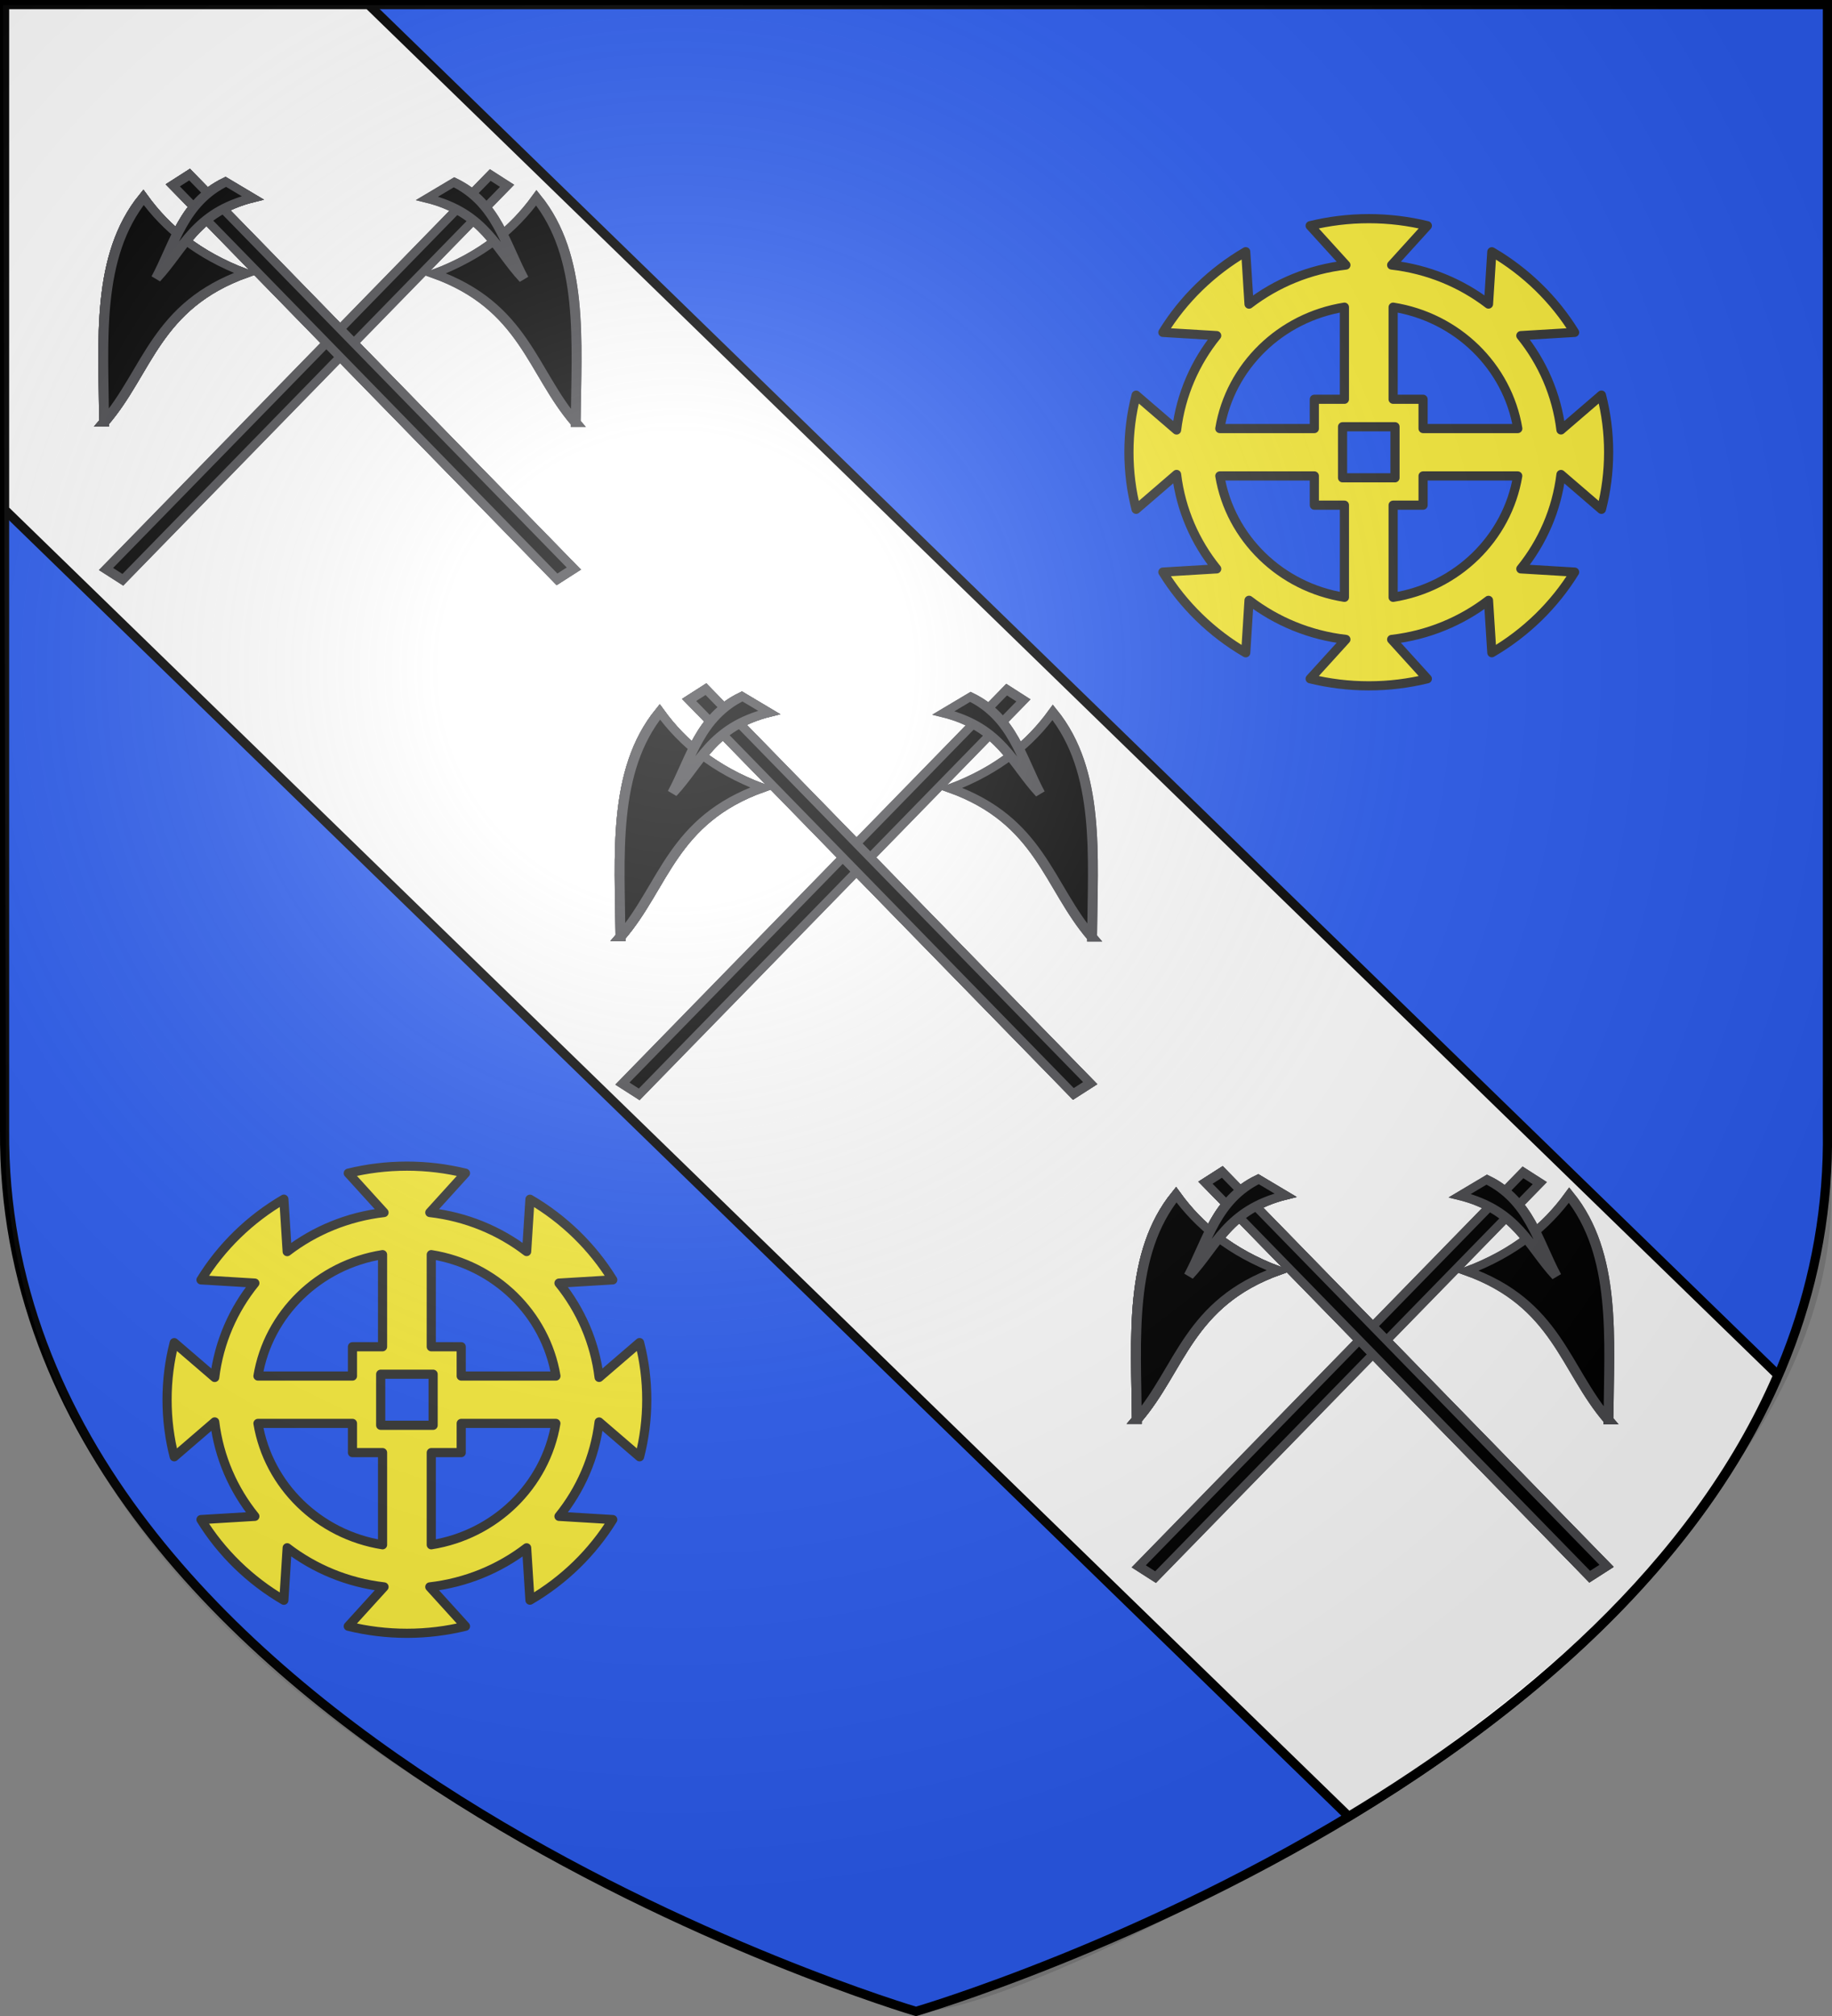<?xml version="1.0" encoding="UTF-8" standalone="no"?>
<svg
   width="600"
   height="660"
   viewBox="-300 -300 600 660"
   id="svg4761"
   version="1.1"
   inkscape:version="1.1.2 (b8e25be833, 2022-02-05)"
   sodipodi:docname="AA.svg"
   xmlns:inkscape="http://www.inkscape.org/namespaces/inkscape"
   xmlns:sodipodi="http://sodipodi.sourceforge.net/DTD/sodipodi-0.dtd"
   xmlns:xlink="http://www.w3.org/1999/xlink"
   xmlns="http://www.w3.org/2000/svg"
   xmlns:svg="http://www.w3.org/2000/svg"
   xmlns:rdf="http://www.w3.org/1999/02/22-rdf-syntax-ns#"
   xmlns:cc="http://creativecommons.org/ns#"
   xmlns:dc="http://purl.org/dc/elements/1.1/">
  <rect x="-300" y="-300" width="600" height="660" fill="#808080" stroke="none"/>
  <sodipodi:namedview
     pagecolor="#ffffff"
     bordercolor="#666666"
     borderopacity="1"
     objecttolerance="10"
     gridtolerance="10"
     guidetolerance="10"
     inkscape:pageopacity="0"
     inkscape:pageshadow="2"
     inkscape:window-width="2560"
     inkscape:window-height="1525"
     id="namedview4786"
     showgrid="false"
     inkscape:zoom="1.194462"
     inkscape:cx="167.02081"
     inkscape:cy="320.22786"
     inkscape:window-x="-9"
     inkscape:window-y="-9"
     inkscape:window-maximized="1"
     inkscape:current-layer="layer4"
     showguides="false"
     inkscape:guide-bbox="true"
     inkscape:pagecheckerboard="0"
     inkscape:document-rotation="0">
    <inkscape:grid
       type="xygrid"
       id="grid3023" />
    <sodipodi:guide
       orientation="0,1"
       position="-380,90"
       id="guide3089"
       inkscape:locked="false" />
  </sodipodi:namedview>
  <defs
     id="defs4763">
    <linearGradient
       id="linearGradient2893">
      <stop
         style="stop-color:white;stop-opacity:0.314;"
         offset="0"
         id="stop2895" />
      <stop
         id="stop2897"
         offset="0.19"
         style="stop-color:white;stop-opacity:0.251;" />
      <stop
         style="stop-color:#6b6b6b;stop-opacity:0.125;"
         offset="0.6"
         id="stop2901" />
      <stop
         style="stop-color:black;stop-opacity:0.125;"
         offset="1"
         id="stop2899" />
    </linearGradient>
    <radialGradient
       inkscape:collect="always"
       xlink:href="#linearGradient2893"
       id="radialGradient3163"
       gradientUnits="userSpaceOnUse"
       gradientTransform="matrix(1.353,0,0,1.349,-76.24,-84.357)"
       cx="221.445"
       cy="226.331"
       fx="221.445"
       fy="226.331"
       r="300" />
    <style
       type="text/css"
       id="style33">
  .Rand2 { stroke: #202020; stroke-width:30; }
  .Rand4 { stroke: #202020; stroke-width:60; }
  .Rand6 { stroke: #202020; stroke-width:90; }
  .Schwarz { fill: #000000; }
  .Blau { fill: #0000ff; }
  .Gold { fill: #ffef00; }
  .Silber { fill: #ffffff; }
  </style>
    <g
       id="s">
      <g
         id="c">
        <path
           transform="matrix(0.951,0.309,-0.309,0.951,0,-1)"
           d="M 0,0 L 0,1 L 0.5,1 L 0,0 z "
           id="t" />
        <use
           height="540"
           width="810"
           y="0"
           x="0"
           id="use2144"
           transform="scale(-1,1)"
           xlink:href="#t" />
      </g>
      <g
         id="a">
        <use
           height="540"
           width="810"
           y="0"
           x="0"
           id="use2147"
           transform="matrix(0.309,0.951,-0.951,0.309,0,0)"
           xlink:href="#c" />
        <use
           height="540"
           width="810"
           y="0"
           x="0"
           id="use2149"
           transform="matrix(-0.809,0.588,-0.588,-0.809,0,0)"
           xlink:href="#c" />
      </g>
      <use
         height="540"
         width="810"
         y="0"
         x="0"
         id="use2151"
         transform="scale(-1,1)"
         xlink:href="#a" />
    </g>
    <g
       id="s-1">
      <g
         id="c-1">
        <path
           transform="matrix(0.951,0.309,-0.309,0.951,0,-1)"
           d="M 0,0 L 0,1 L 0.5,1 L 0,0 z "
           id="t-8" />
        <use
           height="540"
           width="810"
           y="0"
           x="0"
           id="use2144-5"
           transform="scale(-1,1)"
           xlink:href="#t-8" />
      </g>
      <g
         id="a-2">
        <use
           height="540"
           width="810"
           y="0"
           x="0"
           id="use2147-0"
           transform="matrix(0.309,0.951,-0.951,0.309,0,0)"
           xlink:href="#c-1" />
        <use
           height="540"
           width="810"
           y="0"
           x="0"
           id="use2149-1"
           transform="matrix(-0.809,0.588,-0.588,-0.809,0,0)"
           xlink:href="#c-1" />
      </g>
      <use
         height="540"
         width="810"
         y="0"
         x="0"
         id="use2151-1"
         transform="scale(-1,1)"
         xlink:href="#a-2" />
    </g>
    <g
       id="s-4">
      <g
         id="c-7">
        <path
           id="t-4"
           d="M 0,0 L 0,1 L 0.5,1 L 0,0 z "
           transform="matrix(0.951,0.309,-0.309,0.951,0,-1)" />
        <use
           xlink:href="#t-4"
           transform="scale(-1,1)"
           id="use2144-1"
           x="0"
           y="0"
           width="810"
           height="540" />
      </g>
      <g
         id="a-8">
        <use
           xlink:href="#c-7"
           transform="matrix(0.309,0.951,-0.951,0.309,0,0)"
           id="use2147-08"
           x="0"
           y="0"
           width="810"
           height="540" />
        <use
           xlink:href="#c-7"
           transform="matrix(-0.809,0.588,-0.588,-0.809,0,0)"
           id="use2149-8"
           x="0"
           y="0"
           width="810"
           height="540" />
      </g>
      <use
         xlink:href="#a-8"
         transform="scale(-1,1)"
         id="use2151-17"
         x="0"
         y="0"
         width="810"
         height="540" />
    </g>
    <g
       id="s-5">
      <g
         id="c-11">
        <path
           transform="matrix(0.951,0.309,-0.309,0.951,0,-1)"
           d="M 0,0 L 0,1 L 0.5,1 L 0,0 z"
           id="t-6" />
        <use
           height="540"
           width="810"
           y="0"
           x="0"
           id="use2144-19"
           transform="scale(-1,1)"
           xlink:href="#t-6" />
      </g>
      <g
         id="a-3">
        <use
           height="540"
           width="810"
           y="0"
           x="0"
           id="use2147-4"
           transform="matrix(0.309,0.951,-0.951,0.309,0,0)"
           xlink:href="#c-11" />
        <use
           height="540"
           width="810"
           y="0"
           x="0"
           id="use2149-7"
           transform="matrix(-0.809,0.588,-0.588,-0.809,0,0)"
           xlink:href="#c-11" />
      </g>
      <use
         height="540"
         width="810"
         y="0"
         x="0"
         id="use2151-9"
         transform="scale(-1,1)"
         xlink:href="#a-3" />
    </g>
    <g
       id="s-5-4">
      <g
         id="c-11-0">
        <path
           id="t-6-6"
           d="M 0,0 L 0,1 L 0.5,1 L 0,0 z"
           transform="matrix(0.951,0.309,-0.309,0.951,0,-1)" />
        <use
           xlink:href="#t-6-6"
           transform="scale(-1,1)"
           id="use2144-19-5"
           x="0"
           y="0"
           width="810"
           height="540" />
      </g>
      <g
         id="a-3-3">
        <use
           xlink:href="#c-11-0"
           transform="matrix(0.309,0.951,-0.951,0.309,0,0)"
           id="use2147-4-8"
           x="0"
           y="0"
           width="810"
           height="540" />
        <use
           xlink:href="#c-11-0"
           transform="matrix(-0.809,0.588,-0.588,-0.809,0,0)"
           id="use2149-7-5"
           x="0"
           y="0"
           width="810"
           height="540" />
      </g>
      <use
         xlink:href="#a-3-3"
         transform="scale(-1,1)"
         id="use2151-9-1"
         x="0"
         y="0"
         width="810"
         height="540" />
    </g>
    <g
       id="s-4-6">
      <g
         id="c-7-7">
        <path
           transform="matrix(0.951,0.309,-0.309,0.951,0,-1)"
           d="M 0,0 L 0,1 L 0.5,1 L 0,0 z "
           id="t-4-1" />
        <use
           height="540"
           width="810"
           y="0"
           x="0"
           id="use2144-1-8"
           transform="scale(-1,1)"
           xlink:href="#t-4-1" />
      </g>
      <g
         id="a-8-4">
        <use
           height="540"
           width="810"
           y="0"
           x="0"
           id="use2147-08-9"
           transform="matrix(0.309,0.951,-0.951,0.309,0,0)"
           xlink:href="#c-7-7" />
        <use
           height="540"
           width="810"
           y="0"
           x="0"
           id="use2149-8-7"
           transform="matrix(-0.809,0.588,-0.588,-0.809,0,0)"
           xlink:href="#c-7-7" />
      </g>
      <use
         height="540"
         width="810"
         y="0"
         x="0"
         id="use2151-17-3"
         transform="scale(-1,1)"
         xlink:href="#a-8-4" />
    </g>
    <g
       id="s-1-3">
      <g
         id="c-1-0">
        <path
           id="t-8-4"
           d="M 0,0 L 0,1 L 0.5,1 L 0,0 z "
           transform="matrix(0.951,0.309,-0.309,0.951,0,-1)" />
        <use
           xlink:href="#t-8-4"
           transform="scale(-1,1)"
           id="use2144-5-8"
           x="0"
           y="0"
           width="810"
           height="540" />
      </g>
      <g
         id="a-2-5">
        <use
           xlink:href="#c-1-0"
           transform="matrix(0.309,0.951,-0.951,0.309,0,0)"
           id="use2147-0-5"
           x="0"
           y="0"
           width="810"
           height="540" />
        <use
           xlink:href="#c-1-0"
           transform="matrix(-0.809,0.588,-0.588,-0.809,0,0)"
           id="use2149-1-5"
           x="0"
           y="0"
           width="810"
           height="540" />
      </g>
      <use
         xlink:href="#a-2-5"
         transform="scale(-1,1)"
         id="use2151-1-4"
         x="0"
         y="0"
         width="810"
         height="540" />
    </g>
    <g
       id="s-0">
      <g
         id="c-8">
        <path
           id="t-40"
           d="M 0,0 L 0,1 L 0.5,1 L 0,0 z "
           transform="matrix(0.951,0.309,-0.309,0.951,0,-1)" />
        <use
           xlink:href="#t-40"
           transform="scale(-1,1)"
           id="use2144-4"
           x="0"
           y="0"
           width="810"
           height="540" />
      </g>
      <g
         id="a-6">
        <use
           xlink:href="#c-8"
           transform="matrix(0.309,0.951,-0.951,0.309,0,0)"
           id="use2147-46"
           x="0"
           y="0"
           width="810"
           height="540" />
        <use
           xlink:href="#c-8"
           transform="matrix(-0.809,0.588,-0.588,-0.809,0,0)"
           id="use2149-4"
           x="0"
           y="0"
           width="810"
           height="540" />
      </g>
      <use
         xlink:href="#a-6"
         transform="scale(-1,1)"
         id="use2151-3"
         x="0"
         y="0"
         width="810"
         height="540" />
    </g>
    <style
       id="style33-5"
       type="text/css">
  .Rand2 { stroke: #202020; stroke-width:30; }
  .Rand4 { stroke: #202020; stroke-width:60; }
  .Rand6 { stroke: #202020; stroke-width:90; }
  .Schwarz { fill: #000000; }
  .Blau { fill: #0000ff; }
  .Gold { fill: #ffef00; }
  .Silber { fill: #ffffff; }
  </style>
  </defs>
  <g
     id="layer4"
     inkscape:label="Fond écu"
     inkscape:groupmode="layer"
     style="display:inline">
    <path
       sodipodi:nodetypes="cccccc"
       d="M -9.9999999e-6,358.5 C -9.9999999e-6,358.5 -300,270 -298.5,70 c 0,-285.746 0,-368.5 0,-368.5 H 298.5 V 70 c 3.042,200.43 -298.5,288.5 -298.5,288.5 z"
       style="display:inline;fill:#2b5df2;stroke:#000000;stroke-width:3;stroke-linecap:butt;stroke-linejoin:miter;stroke-miterlimit:4;stroke-dasharray:none;stroke-opacity:1"
       id="path1411-0"
       inkscape:export-xdpi="144"
       inkscape:export-ydpi="144"
       inkscape:connector-curvature="0" />
    <path
       id="path1411-0-7"
       style="display:inline;fill:#ffffff;stroke:#000000;stroke-width:3;stroke-linecap:butt;stroke-linejoin:miter;stroke-miterlimit:4;stroke-dasharray:none;stroke-opacity:1"
       d="m -298.5,-298.5 v 165.318 L 141.715,294.68 C 197.786,260.896 255.129,213.142 282.291,150.152 L -179.314,-298.5 Z" />
    <g
       id="g2899"
       transform="translate(-2.372,-4)">
      <g
         id="g2728-2"
         transform="matrix(-0.467,0.165,0.138,0.387,-195.969,172.007)"
         style="display:inline;fill:#000000;stroke:#4a4a4e;stroke-width:6.645;stroke-miterlimit:4;stroke-dasharray:none;stroke-opacity:1">
        <path
           id="rect2056-7"
           style="fill:#000000;stroke:#4a4a4e;stroke-width:6.645;stroke-miterlimit:4;stroke-dasharray:none;stroke-opacity:1"
           d="m -597.9,-371.032 326.789,193.959 -8.089,12.569 -326.789,-193.959 z" />
        <path
           id="rect2081-0-5"
           style="display:inline;fill:#000000;stroke:#4a4a4e;stroke-width:6.645;stroke-miterlimit:4;stroke-dasharray:none;stroke-opacity:1"
           d="m -596.144,-162.261 c 16.063,-50.004 6.055,-101.333 55.254,-149.652 -34.168,-0.836 -59.701,-12.45 -80.655,-29.779 -16.694,57.064 6.947,118.531 25.401,179.431 z"
           sodipodi:nodetypes="cccc" />
        <path
           id="rect2081-9"
           style="fill:#000000;stroke:#4a4a4e;stroke-width:6.645;stroke-miterlimit:4;stroke-dasharray:none;stroke-opacity:1"
           d="m -595.702,-284.053 c 3.939,-31.202 0.026,-64.298 21.989,-91.151 l 20.346,4.908 c -32.796,25.999 -31.777,56.973 -42.336,86.243 z"
           sodipodi:nodetypes="cccc" />
      </g>
      <g
         id="g2728"
         transform="matrix(0.467,0.165,-0.138,0.387,161.593,171.858)"
         style="fill:#000000;stroke:#4a4a4e;stroke-width:6.645;stroke-miterlimit:4;stroke-dasharray:none;stroke-opacity:1">
        <path
           id="rect2056"
           style="fill:#000000;stroke:#4a4a4e;stroke-width:6.645;stroke-miterlimit:4;stroke-dasharray:none;stroke-opacity:1"
           d="m -597.9,-371.032 326.789,193.959 -8.089,12.569 -326.789,-193.959 z" />
        <path
           id="rect2081-0"
           style="display:inline;fill:#000000;stroke:#4a4a4e;stroke-width:6.645;stroke-miterlimit:4;stroke-dasharray:none;stroke-opacity:1"
           d="m -596.144,-162.261 c 16.063,-50.004 6.055,-101.333 55.254,-149.652 -34.168,-0.836 -59.701,-12.45 -80.655,-29.779 -16.694,57.064 6.947,118.531 25.401,179.431 z"
           sodipodi:nodetypes="cccc" />
        <path
           id="rect2081"
           style="fill:#000000;stroke:#4a4a4e;stroke-width:6.645;stroke-miterlimit:4;stroke-dasharray:none;stroke-opacity:1"
           d="m -595.702,-284.053 c 3.939,-31.202 0.026,-64.298 21.989,-91.151 l 20.346,4.908 c -32.796,25.999 -31.777,56.973 -42.336,86.243 z"
           sodipodi:nodetypes="cccc" />
      </g>
      <use
         x="0"
         y="0"
         xlink:href="#g2728"
         id="use2879"
         width="100%"
         height="100%" />
      <use
         x="0"
         y="0"
         xlink:href="#g2728-2"
         id="use2881"
         width="100%"
         height="100%" />
      <use
         x="0"
         y="0"
         xlink:href="#g2728"
         id="use2883"
         width="100%"
         height="100%" />
      <use
         x="0"
         y="0"
         xlink:href="#use2879"
         id="use2885"
         width="100%"
         height="100%" />
    </g>
    <use
       x="0"
       y="0"
       xlink:href="#g2899"
       id="use2901"
       width="100%"
       height="100%"
       transform="translate(169.114,158.044)" />
    <use
       x="0"
       y="0"
       xlink:href="#g2899"
       id="use2983"
       width="100%"
       height="100%"
       transform="translate(-169.114,-168.463)" />
  </g>
  <g
     id="layer3"
     inkscape:label="Meubles"
     inkscape:groupmode="layer"
     style="display:inline">
    <path
       sodipodi:nodetypes="cccccc"
       d="M -9.9913953e-6,358.5 C -9.9913953e-6,358.5 -300,270 -298.5,70 c 0,-285.746 0,-368.5 0,-368.5 H 298.5 V 70 C 301.542,270.43 -9.9913952e-6,358.5 -9.9913952e-6,358.5 Z"
       style="display:inline;fill:none;stroke:none"
       id="path1411-1-2-1"
       inkscape:export-xdpi="144"
       inkscape:export-ydpi="144"
       inkscape:connector-curvature="0" />
    <path
       sodipodi:nodetypes="cccccc"
       d="M -9.9913953e-6,358.5 C -9.9913953e-6,358.5 -300,270 -298.5,70 c 0,-285.746 0,-368.5 0,-368.5 H 298.5 V 70 C 301.542,270.43 -9.9913952e-6,358.5 -9.9913952e-6,358.5 Z"
       style="display:inline;fill:none;stroke:none"
       id="path1411-1-2-2"
       inkscape:export-xdpi="144"
       inkscape:export-ydpi="144"
       inkscape:connector-curvature="0" />
    <path
       fill="#fcef3c"
       stroke="#000000"
       stroke-linejoin="round"
       stroke-miterlimit="1"
       stroke-width="3"
       d="m -166.733,81.768 c -6.62,0 -13.059,0.809 -19.202,2.313 l 11.705,12.878 c -11.888,1.366 -22.771,5.93 -31.714,12.793 l -1.09,-17.164 c -11.128,6.488 -20.468,15.584 -27.136,26.414 l 17.633,1.061 c -7.058,8.706 -11.742,19.312 -13.143,30.89 l -13.252,-11.393 c -1.544,5.979 -2.354,12.227 -2.354,18.67 0,6.443 0.81,12.712 2.354,18.691 l 13.252,-11.414 c 1.401,11.58 6.085,22.201 13.143,30.911 l -17.633,1.061 c 6.669,10.83 16.008,19.925 27.136,26.414 l 1.09,-17.185 c 8.943,6.866 19.825,11.447 31.714,12.814 l -11.705,12.878 c 6.143,1.503 12.583,2.313 19.202,2.313 6.618,0 13.039,-0.81 19.181,-2.313 l -11.683,-12.878 c 11.885,-1.363 22.773,-5.933 31.714,-12.793 l 1.09,17.142 c 11.115,-6.486 20.451,-15.574 27.115,-26.392 l -17.611,-1.061 c 7.051,-8.705 11.74,-19.318 13.143,-30.89 l 13.252,11.393 c 1.544,-5.979 2.354,-12.248 2.354,-18.691 0,-6.45 -0.807,-12.706 -2.354,-18.691 l -13.252,11.393 c -1.403,-11.57 -6.093,-22.168 -13.143,-30.869 l 17.611,-1.061 C -105.98,108.183 -115.317,99.095 -126.431,92.609 l -1.09,17.121 c -8.94,-6.857 -19.828,-11.41 -31.714,-12.772 l 11.683,-12.878 c -6.142,-1.502 -12.562,-2.313 -19.181,-2.313 z m -7.977,28.981 v 30.148 h -9.852 v 9.59 h -30.951 c 3.393,-20.352 19.894,-36.429 40.803,-39.737 z m 15.955,0 c 20.916,3.3 37.434,19.378 40.824,39.737 h -31.016 v -9.59 h -9.808 z m -16.565,39.143 h 17.175 v 16.718 h -17.175 z m -40.192,16.103 h 30.951 v 9.568 h 9.852 v 30.169 c -20.902,-3.31 -37.402,-19.392 -40.803,-39.737 z m 66.566,0 h 30.994 c -3.398,20.352 -19.894,36.435 -40.803,39.737 v -30.169 h 9.808 z"
       id="path4564"
       style="display:inline;fill:#fcef3c;stroke:#363736;stroke-opacity:1" />
    <use
       x="0"
       y="0"
       xlink:href="#path4564"
       id="use1525"
       width="100%"
       height="100%"
       transform="translate(315.022,-310.184)" />
  </g>
  <g
     id="layer2"
     inkscape:label="Reflet final"
     inkscape:groupmode="layer"
     style="display:inline">
    <g
       id="g9170"
       transform="translate(-301.5,-298.5)"
       sodipodi:insensitive="true">
      <g
         id="layer3-9"
         inkscape:label="Fond écu"
         style="display:inline">
        <g
           id="g27965"
           transform="translate(34.257,-61.55)">
          <g
             style="display:inline"
             inkscape:label="Fond écu"
             id="layer3-4" />
          <g
             inkscape:label="Meubles"
             id="layer4-9">
            <g
               id="layer1-8"
               inkscape:label="Calque 1"
               transform="translate(-382.585,70.071)">
              <g
                 transform="translate(-124.568,32.15)"
                 id="g11294">
                <g
                   id="layer3-0"
                   inkscape:label="Fond écu"
                   style="display:inline" />
                <g
                   id="layer4-27"
                   inkscape:label="Meubles">
                  <g
                     id="g23917-5"
                     transform="matrix(1.13,0,0,1.13,-74.616,-90.657)">
                    <g
                       id="g3240-1" />
                  </g>
                </g>
                <g
                   id="layer2-3"
                   inkscape:label="Reflet final" />
                <g
                   id="g11332"
                   inkscape:label="Contour final" />
              </g>
            </g>
          </g>
          <g
             inkscape:label="Reflet final"
             id="layer2-6" />
          <g
             inkscape:label="Contour final"
             id="layer1-9" />
        </g>
        <g
           id="g3446"
           transform="matrix(-1,0,0,1,600,0)">
          <rect
             style="fill:none;stroke:none"
             id="rect2665"
             width="600"
             height="660"
             x="0"
             y="0" />
        </g>
      </g>
      <g
         id="layer4-5"
         inkscape:label="Meubles">
        <g
           style="display:inline"
           transform="translate(44.943,-32.438)"
           id="g12" />
      </g>
      <g
         id="layer2-4"
         inkscape:label="Reflet final"
         transform="translate(-0.39,-3.39)">
        <path
           sodipodi:nodetypes="cccccc"
           d="m 301.39,659.89 c 24.364,8.798 313.031,-127.004 299.804,-275.807 L 599.89,3.566 H 2.89 L 3.871,385.81 C 15.829,568.888 251.095,640.106 301.39,659.89 Z"
           style="opacity:1;fill:url(#radialGradient3163);fill-opacity:1;fill-rule:evenodd;stroke:none;stroke-width:1px;stroke-linecap:butt;stroke-linejoin:miter;stroke-opacity:1"
           id="path2875"
           inkscape:export-xdpi="144"
           inkscape:export-ydpi="144"
           inkscape:connector-curvature="0" />
      </g>
      <g
         id="layer1"
         inkscape:label="Contour final" />
    </g>
  </g>
</svg>
